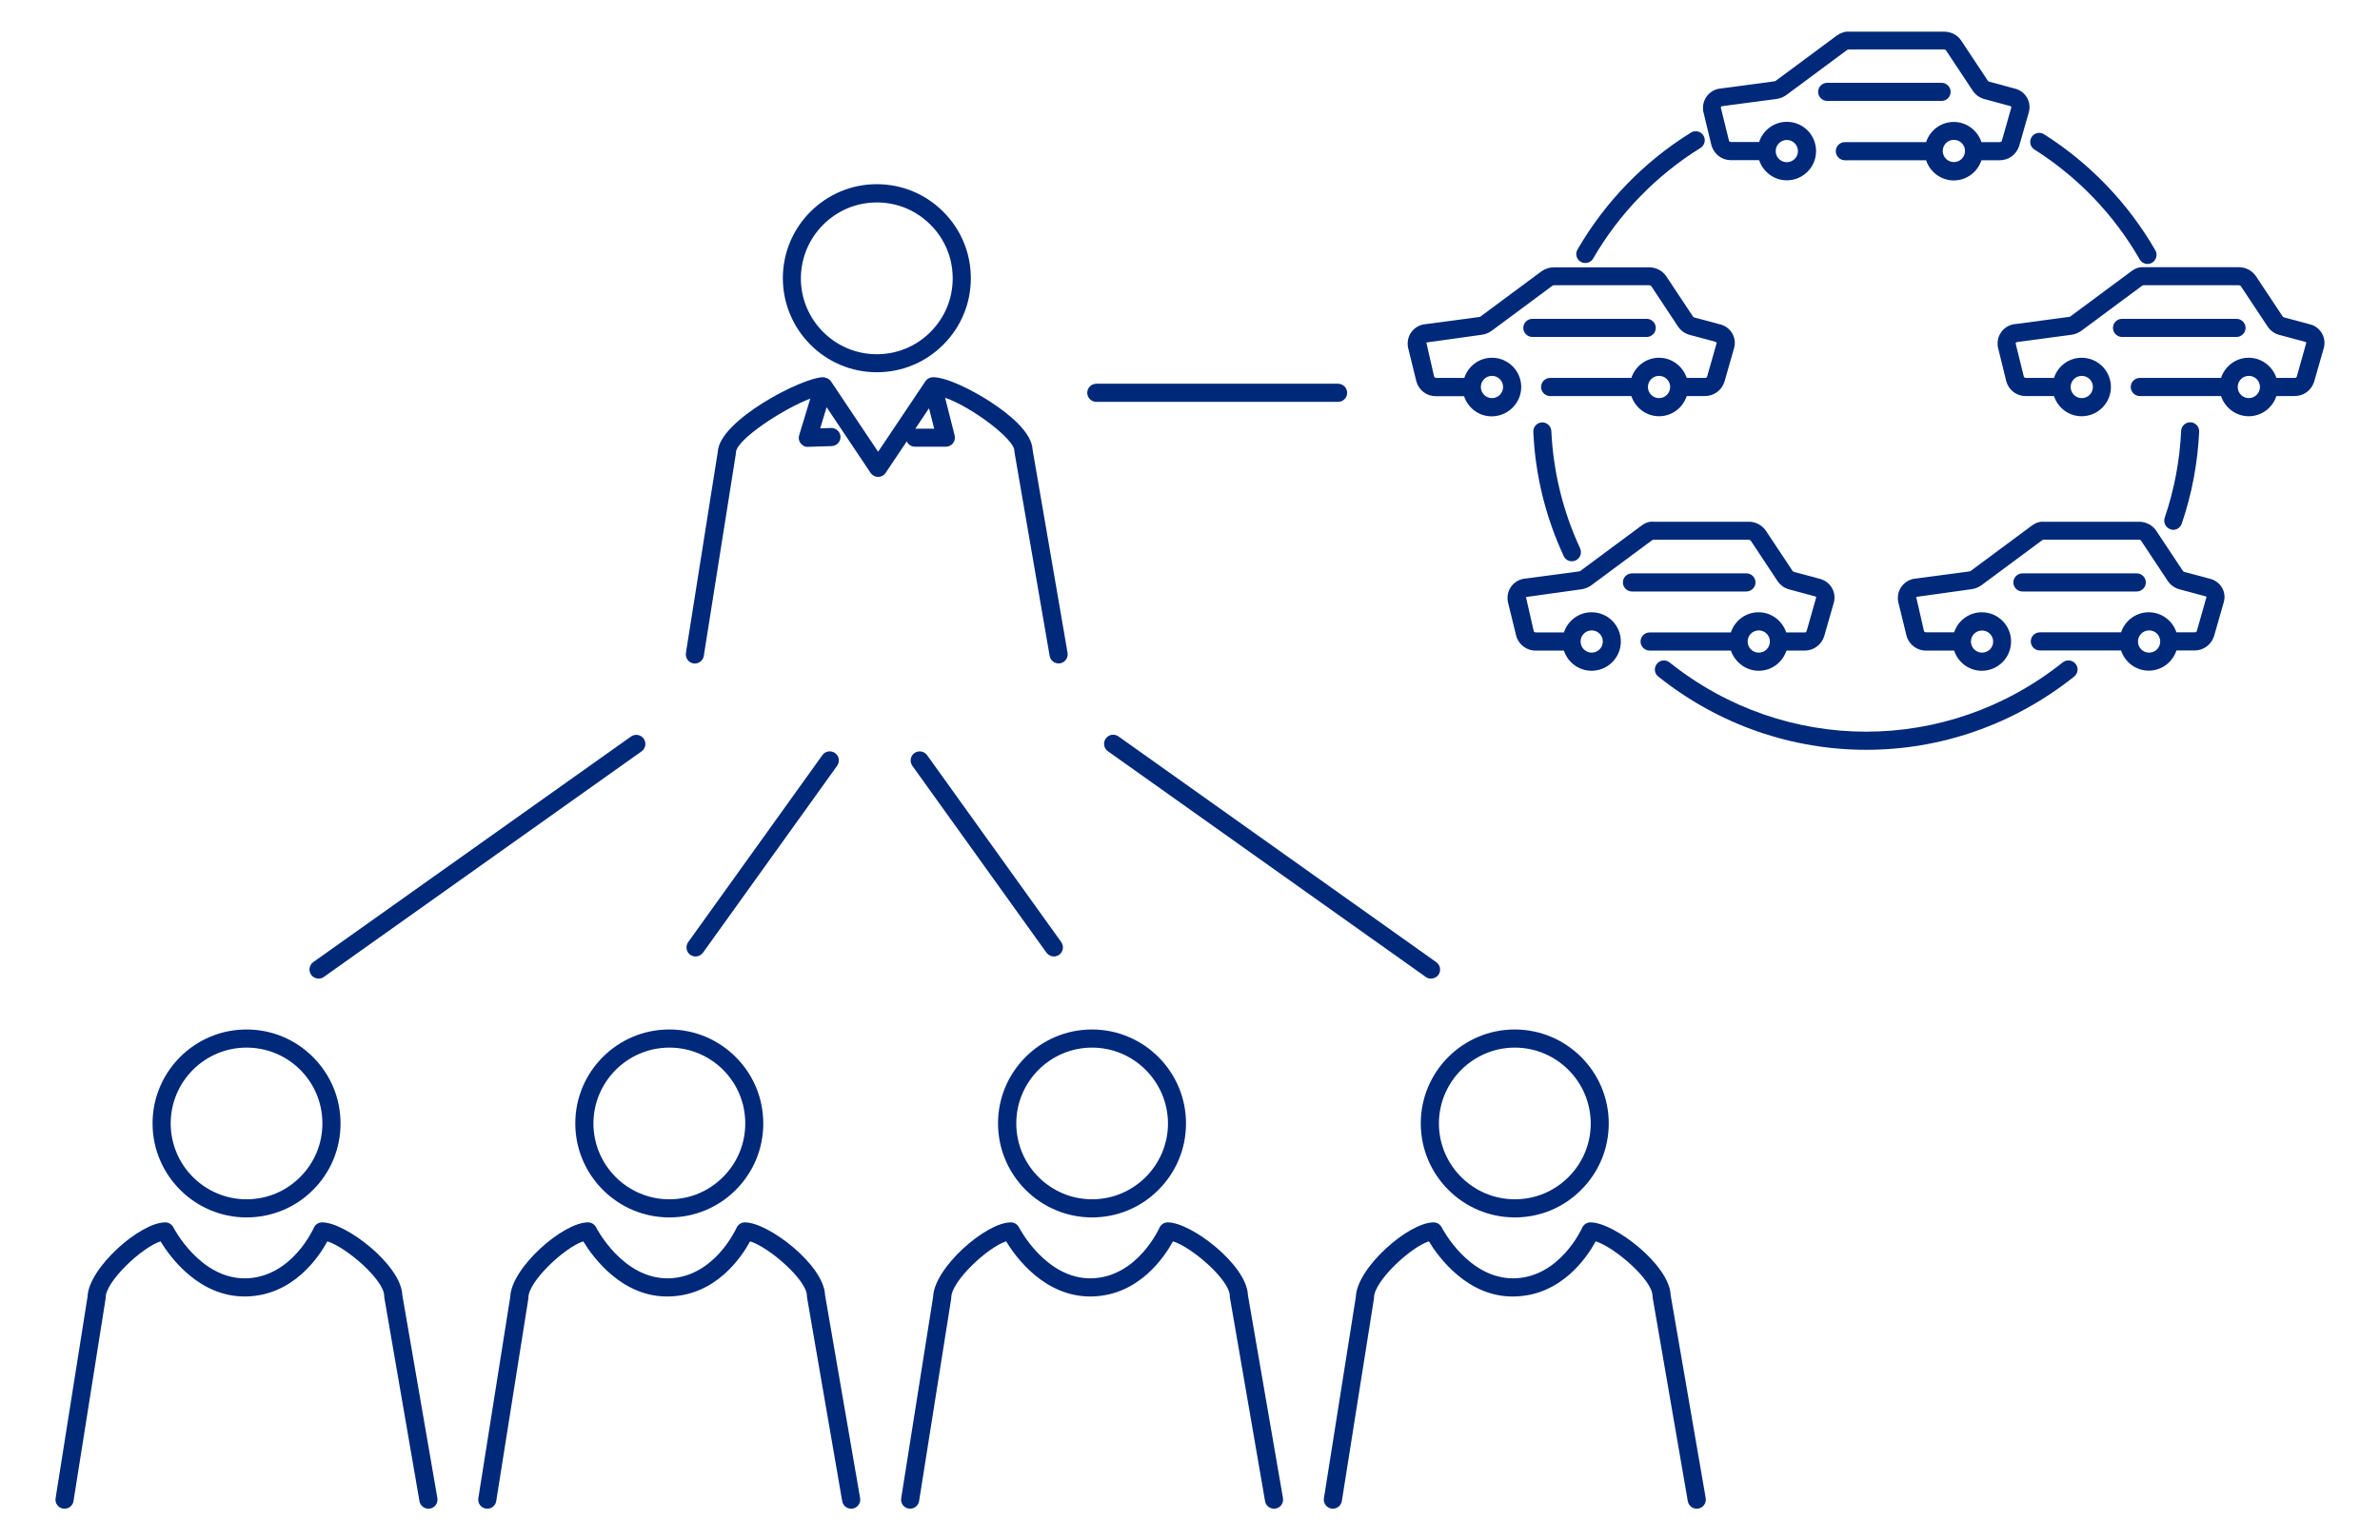 <?xml version="1.0" encoding="utf-8"?>
<!-- Generator: Adobe Illustrator 27.8.1, SVG Export Plug-In . SVG Version: 6.00 Build 0)  -->
<svg version="1.1" id="レイヤー_1" xmlns="http://www.w3.org/2000/svg" xmlns:xlink="http://www.w3.org/1999/xlink" x="0px"
	 y="0px" viewBox="0 0 196.88 127.41" style="enable-background:new 0 0 196.88 127.41;" xml:space="preserve">
<style type="text/css">
	.st0{fill:#00297A;}
</style>
<g>
	<path class="st0" d="M26.35,80.97c-0.23,0-0.47-0.11-0.61-0.32c-0.24-0.34-0.16-0.81,0.18-1.05L52.2,60.94
		c0.34-0.24,0.81-0.16,1.05,0.18c0.24,0.34,0.16,0.81-0.18,1.05L26.78,80.84C26.65,80.93,26.5,80.97,26.35,80.97z"/>
	<path class="st0" d="M57.54,79.14c-0.15,0-0.3-0.05-0.44-0.14c-0.34-0.24-0.41-0.71-0.17-1.05l11.1-15.47
		c0.24-0.34,0.71-0.41,1.05-0.17c0.34,0.24,0.41,0.71,0.17,1.05l-11.1,15.47C58,79.03,57.77,79.14,57.54,79.14z"/>
	<path class="st0" d="M118.37,80.97c-0.15,0-0.3-0.04-0.43-0.14L91.65,62.16c-0.34-0.24-0.42-0.71-0.18-1.05
		c0.24-0.34,0.71-0.42,1.05-0.18l26.29,18.68c0.34,0.24,0.42,0.71,0.18,1.05C118.84,80.87,118.6,80.97,118.37,80.97z"/>
	<path class="st0" d="M87.18,79.14c-0.23,0-0.46-0.11-0.61-0.31l-11.1-15.47c-0.24-0.34-0.16-0.81,0.17-1.05
		c0.34-0.24,0.81-0.16,1.05,0.17l11.1,15.47c0.24,0.34,0.16,0.81-0.17,1.05C87.48,79.09,87.33,79.14,87.18,79.14z"/>
	<g>
		<path class="st0" d="M85.42,37.22c-0.06-1.44-1.91-2.94-3.47-3.96c-1.57-1.02-3.65-2.05-4.78-2.05c-0.02,0-0.03,0.01-0.05,0.01
			c-0.07,0-0.13,0.02-0.19,0.04c-0.04,0.01-0.07,0.02-0.1,0.04c-0.06,0.03-0.11,0.06-0.16,0.11c-0.03,0.03-0.05,0.05-0.07,0.08
			c-0.02,0.02-0.04,0.04-0.05,0.06l-3.91,5.83l-3.9-5.83c-0.01-0.02-0.03-0.04-0.05-0.05c-0.03-0.03-0.05-0.07-0.08-0.09
			c-0.03-0.02-0.06-0.04-0.09-0.06c-0.07-0.05-0.15-0.08-0.24-0.1c-0.03-0.01-0.05-0.01-0.08-0.02c-0.03,0-0.05-0.02-0.08-0.02
			c-1.76,0-8.61,3.58-8.74,6.16l-2.64,16.66c-0.06,0.41,0.21,0.79,0.62,0.86c0.04,0.01,0.08,0.01,0.12,0.01
			c0.36,0,0.68-0.26,0.74-0.63l2.65-16.71c0.01-0.04,0.01-0.08,0.01-0.12c0-1.05,3.92-3.62,6.15-4.46l-0.92,3.03
			c-0.07,0.23-0.03,0.48,0.12,0.67s0.38,0.32,0.62,0.29l1.95-0.06c0.41-0.01,0.74-0.36,0.73-0.77s-0.37-0.74-0.77-0.73l-0.91,0.03
			l0.53-1.75l3.64,5.44c0.14,0.21,0.37,0.33,0.62,0.33c0.25,0,0.48-0.12,0.62-0.33l1.75-2.61c0.12,0.26,0.38,0.44,0.68,0.44h2.56
			c0.23,0,0.45-0.11,0.59-0.29s0.19-0.42,0.13-0.65l-0.79-3.11c2.23,0.77,5.73,3.44,5.73,4.37c0,0.04,0,0.09,0.01,0.13l2.91,16.86
			c0.06,0.36,0.38,0.62,0.74,0.62c0.04,0,0.09,0,0.13-0.01c0.41-0.07,0.68-0.46,0.61-0.87L85.42,37.22z M75.72,35.47l1.13-1.69
			l0.43,1.69H75.72z"/>
		<path class="st0" d="M72.53,30.8C72.53,30.8,72.53,30.8,72.53,30.8c2.08,0,4.03-0.81,5.5-2.28c1.47-1.47,2.28-3.42,2.28-5.5v0
			c0-2.08-0.81-4.03-2.28-5.5c-1.47-1.47-3.42-2.28-5.5-2.28c0,0,0,0,0,0c-4.28,0-7.77,3.49-7.77,7.77
			C64.76,27.31,68.25,30.8,72.53,30.8z M72.53,16.75C72.53,16.75,72.53,16.75,72.53,16.75c1.68,0,3.25,0.65,4.44,1.84
			c1.19,1.19,1.84,2.76,1.84,4.44c0,1.68-0.65,3.25-1.84,4.44c-1.19,1.19-2.76,1.84-4.44,1.84c0,0,0,0,0,0
			c-3.46,0-6.28-2.82-6.28-6.28C66.26,19.57,69.07,16.75,72.53,16.75z"/>
	</g>
	<path class="st0" d="M5.34,124.83c-0.04,0-0.08,0-0.12-0.01c-0.41-0.06-0.69-0.45-0.62-0.86l2.64-16.66
		c0.08-2.39,4.35-6.16,6.43-6.16c0.28,0,0.54,0.16,0.67,0.41c0.02,0.04,2.22,4.31,6.02,4.22c3.8-0.1,5.58-4.14,5.6-4.18
		c0.12-0.28,0.39-0.45,0.69-0.45c1.95,0,6.54,3.53,6.63,6.01l2.9,16.8c0.07,0.41-0.2,0.8-0.61,0.87c-0.41,0.07-0.8-0.2-0.87-0.61
		l-2.91-16.86c-0.01-0.04-0.01-0.08-0.01-0.13c0-1.31-3.12-4.02-4.7-4.51c-0.7,1.29-2.81,4.46-6.67,4.56
		c-3.92,0.1-6.35-3.27-7.13-4.56c-1.52,0.49-4.54,3.3-4.54,4.66c0,0.04,0,0.08-0.01,0.12L6.08,124.2
		C6.02,124.57,5.71,124.83,5.34,124.83z"/>
	<path class="st0" d="M20.4,100.73C20.4,100.73,20.4,100.73,20.4,100.73c-4.29,0-7.78-3.49-7.78-7.78c0-4.29,3.49-7.77,7.77-7.77
		c0,0,0,0,0,0c2.08,0,4.03,0.81,5.5,2.28c1.47,1.47,2.28,3.42,2.28,5.5v0c0,2.08-0.81,4.03-2.28,5.5
		C24.43,99.92,22.47,100.73,20.4,100.73z M20.39,86.68C20.39,86.68,20.39,86.68,20.39,86.68c-3.46,0-6.27,2.82-6.27,6.27
		c0,3.46,2.81,6.28,6.27,6.28c0,0,0,0,0,0c1.68,0,3.25-0.65,4.44-1.84c1.19-1.19,1.84-2.76,1.84-4.44c0-1.68-0.65-3.25-1.84-4.44
		C23.65,87.33,22.07,86.68,20.39,86.68z"/>
	<path class="st0" d="M40.31,124.83c-0.04,0-0.08,0-0.12-0.01c-0.41-0.06-0.69-0.45-0.62-0.86l2.64-16.66
		c0.08-2.39,4.35-6.16,6.43-6.16c0.28,0,0.54,0.16,0.67,0.41c0.02,0.04,2.2,4.3,6.02,4.22c3.78-0.1,5.58-4.14,5.6-4.18
		c0.12-0.27,0.39-0.45,0.69-0.45c1.95,0,6.54,3.53,6.63,6.01l2.9,16.8c0.07,0.41-0.2,0.8-0.61,0.87c-0.41,0.07-0.8-0.2-0.87-0.61
		l-2.91-16.86c-0.01-0.04-0.01-0.08-0.01-0.13c0-1.31-3.12-4.02-4.7-4.51c-0.7,1.29-2.81,4.46-6.67,4.56
		c-3.91,0.12-6.35-3.27-7.13-4.56c-1.52,0.49-4.54,3.3-4.54,4.66c0,0.04,0,0.08-0.01,0.12l-2.65,16.71
		C40.99,124.57,40.68,124.83,40.31,124.83z"/>
	<path class="st0" d="M55.37,100.73C55.37,100.73,55.37,100.73,55.37,100.73c-4.29,0-7.78-3.49-7.78-7.78
		c0-4.29,3.49-7.77,7.77-7.77c0,0,0,0,0,0c2.08,0,4.03,0.81,5.5,2.28c1.47,1.47,2.28,3.42,2.28,5.5v0c0,2.08-0.81,4.03-2.28,5.5
		C59.4,99.92,57.44,100.73,55.37,100.73z M55.37,86.68C55.37,86.68,55.37,86.68,55.37,86.68c-3.46,0-6.27,2.82-6.28,6.27
		c0,3.46,2.81,6.28,6.28,6.28c0,0,0,0,0,0c1.68,0,3.25-0.65,4.44-1.84c1.19-1.19,1.84-2.76,1.84-4.44c0-1.68-0.65-3.25-1.84-4.44
		C58.62,87.33,57.04,86.68,55.37,86.68z"/>
	<path class="st0" d="M90.34,100.73C90.34,100.73,90.34,100.73,90.34,100.73c-4.29,0-7.78-3.49-7.78-7.78
		c0-4.29,3.49-7.77,7.77-7.77c0,0,0,0,0,0c4.29,0,7.78,3.49,7.78,7.77c0,0,0,0,0,0c0,2.08-0.81,4.03-2.28,5.5
		C94.37,99.92,92.41,100.73,90.34,100.73z M90.34,86.68C90.34,86.68,90.34,86.68,90.34,86.68c-3.46,0-6.27,2.82-6.27,6.27
		c0,3.46,2.81,6.28,6.27,6.28c0,0,0,0,0,0c3.46,0,6.27-2.81,6.28-6.27C96.61,89.5,93.8,86.68,90.34,86.68z"/>
	<path class="st0" d="M125.31,100.73C125.31,100.73,125.31,100.73,125.31,100.73c-4.29,0-7.78-3.49-7.78-7.78
		c0-4.29,3.49-7.77,7.77-7.77c0,0,0,0,0,0c4.29,0,7.78,3.49,7.78,7.77c0,0,0,0,0,0c0,2.08-0.81,4.03-2.28,5.5
		C129.34,99.92,127.39,100.73,125.31,100.73z M125.31,86.68C125.31,86.68,125.31,86.68,125.31,86.68c-3.46,0-6.27,2.82-6.28,6.27
		c0,3.46,2.82,6.28,6.28,6.28c0,0,0,0,0,0c1.68,0,3.25-0.65,4.44-1.84s1.84-2.76,1.84-4.44C131.58,89.5,128.77,86.68,125.31,86.68z"
		/>
	<path class="st0" d="M75.29,124.83c-0.04,0-0.08,0-0.12-0.01c-0.41-0.06-0.69-0.45-0.62-0.86l2.64-16.66
		c0.08-2.39,4.35-6.16,6.43-6.16c0.28,0,0.54,0.16,0.67,0.41c0.02,0.04,2.23,4.31,6.02,4.22c3.78-0.1,5.58-4.14,5.6-4.18
		c0.12-0.27,0.39-0.45,0.69-0.45c1.95,0,6.54,3.53,6.63,6.01l2.9,16.8c0.07,0.41-0.2,0.8-0.61,0.87c-0.41,0.07-0.8-0.2-0.87-0.61
		l-2.91-16.86c-0.01-0.04-0.01-0.08-0.01-0.13c0-1.31-3.12-4.02-4.7-4.51c-0.7,1.29-2.81,4.46-6.67,4.56
		c-3.92,0.1-6.35-3.27-7.13-4.56c-1.52,0.49-4.54,3.3-4.54,4.66c0,0.04,0,0.08-0.01,0.12l-2.65,16.71
		C75.97,124.57,75.65,124.83,75.29,124.83z"/>
	<path class="st0" d="M110.26,124.83c-0.04,0-0.08,0-0.12-0.01c-0.41-0.06-0.69-0.45-0.62-0.86l2.64-16.66
		c0.08-2.39,4.35-6.16,6.43-6.16c0.28,0,0.54,0.16,0.67,0.41c0.02,0.04,2.2,4.3,6.02,4.22c3.78-0.1,5.58-4.14,5.6-4.18
		c0.12-0.27,0.39-0.45,0.69-0.45c1.96,0,6.54,3.53,6.63,6.01l2.9,16.8c0.07,0.41-0.2,0.8-0.61,0.87c-0.4,0.07-0.8-0.2-0.87-0.61
		l-2.91-16.86c-0.01-0.04-0.01-0.08-0.01-0.13c0-1.31-3.12-4.02-4.7-4.51c-0.7,1.29-2.81,4.46-6.67,4.56
		c-3.89,0.13-6.35-3.27-7.13-4.56c-1.52,0.49-4.54,3.3-4.54,4.66c0,0.04,0,0.08-0.01,0.12L111,124.2
		C110.94,124.57,110.62,124.83,110.26,124.83z"/>
	<path class="st0" d="M110.69,33.25h-20c-0.41,0-0.75-0.34-0.75-0.75s0.34-0.75,0.75-0.75h20c0.41,0,0.75,0.34,0.75,0.75
		S111.11,33.25,110.69,33.25z"/>
	<g>
		<path class="st0" d="M136.97,27.13c0-0.41-0.34-0.75-0.75-0.75h-9.46c-0.41,0-0.75,0.34-0.75,0.75s0.34,0.75,0.75,0.75h9.46
			C136.63,27.88,136.97,27.54,136.97,27.13z"/>
		<path class="st0" d="M192.06,27.55c-0.22-0.36-0.57-0.62-0.99-0.72l-2.13-0.57c-0.04-0.01-0.08-0.04-0.1-0.06l-2.23-3.36
			c-0.32-0.46-0.84-0.73-1.4-0.73c-0.01,0-0.01,0-0.02,0h-7.85c-0.4-0.03-0.74,0.11-1.04,0.34l-5.03,3.73
			c-0.03,0.02-0.07,0.04-0.11,0.04l-4.42,0.59c-0.43,0.03-0.82,0.23-1.1,0.55c-0.28,0.33-0.42,0.74-0.39,1.16
			c0,0.07,0.01,0.14,0.03,0.24l0.69,2.81c0.21,0.72,0.86,1.2,1.58,1.2c0.02,0,0.04,0,0.05,0h2.31c0.32,0.97,1.22,1.67,2.29,1.67
			c1.33,0,2.42-1.08,2.42-2.42c0-1.33-1.08-2.42-2.42-2.42c-1.07,0-1.97,0.7-2.29,1.67l-2.33,0c-0.09-0.02-0.15-0.05-0.16-0.09
			l-0.68-2.76c0-0.05,0.05-0.11,0.14-0.12l4.47-0.6c0.29-0.04,0.57-0.15,0.81-0.32l5.03-3.73c0.04-0.03,0.09-0.05,0.15-0.05h0h7.86
			c0.08,0.01,0.14,0.03,0.17,0.08l2.22,3.35c0.23,0.34,0.58,0.58,0.96,0.68l2.16,0.58c0.04,0.01,0.08,0.07,0.07,0.08L190,31.15
			c-0.03,0.07-0.05,0.12-0.2,0.12h-1.49c-0.32-0.96-1.22-1.67-2.29-1.67c-1.07,0-1.97,0.7-2.29,1.67h-6.72
			c-0.41,0-0.75,0.34-0.75,0.75c0,0.41,0.34,0.75,0.75,0.75h6.72c0.32,0.96,1.22,1.67,2.29,1.67c1.07,0,1.97-0.7,2.29-1.67l1.47,0
			c0.77,0.01,1.41-0.45,1.65-1.18l0.81-2.83C192.34,28.34,192.28,27.92,192.06,27.55z M172.21,31.1c0.51,0,0.92,0.41,0.92,0.92
			c0,0.51-0.41,0.92-0.92,0.92s-0.92-0.41-0.92-0.92C171.29,31.51,171.7,31.1,172.21,31.1z M186.03,32.94
			c-0.51,0-0.92-0.41-0.92-0.92c0-0.51,0.41-0.92,0.92-0.92s0.92,0.41,0.92,0.92C186.95,32.53,186.53,32.94,186.03,32.94z"/>
		<path class="st0" d="M185.01,27.88c0.41,0,0.75-0.34,0.75-0.75s-0.34-0.75-0.75-0.75h-9.47c-0.41,0-0.75,0.34-0.75,0.75
			s0.34,0.75,0.75,0.75H185.01z"/>
		<path class="st0" d="M141.58,12.04c0.21,0.72,0.86,1.21,1.58,1.21c0.02,0,0.04,0,0.05,0h2.31c0.32,0.96,1.22,1.67,2.29,1.67
			c1.33,0,2.42-1.08,2.42-2.42s-1.08-2.42-2.42-2.42c-1.07,0-1.97,0.7-2.29,1.67l-2.33,0c-0.08-0.01-0.15-0.05-0.16-0.09l-0.68-2.76
			c0-0.06,0.04-0.11,0.14-0.12l4.46-0.59c0.29-0.04,0.57-0.15,0.81-0.32l5.03-3.73c0.04-0.03,0.1-0.05,0.15-0.05h0h7.87
			c0.09,0.02,0.14,0.03,0.17,0.08l2.22,3.35c0.23,0.34,0.58,0.58,0.96,0.68l2.15,0.58c0,0,0.07,0.08,0.08,0.08l-0.79,2.78
			c-0.02,0.07-0.06,0.12-0.2,0.12h-1.49c-0.32-0.96-1.22-1.67-2.29-1.67c-1.07,0-1.97,0.7-2.29,1.67h-6.72
			c-0.41,0-0.75,0.34-0.75,0.75s0.34,0.75,0.75,0.75h6.72c0.32,0.96,1.22,1.67,2.29,1.67c1.07,0,1.97-0.7,2.29-1.67l1.47,0
			c0.77,0.01,1.41-0.45,1.65-1.18l0.81-2.83c0.1-0.41,0.04-0.84-0.18-1.2c-0.22-0.36-0.57-0.62-0.99-0.72l-2.12-0.57
			c-0.04-0.01-0.08-0.04-0.1-0.06l-2.22-3.35c-0.32-0.47-0.82-0.72-1.42-0.73h-7.85c-0.34-0.03-0.73,0.11-1.04,0.34l-5.03,3.73
			c-0.03,0.02-0.07,0.04-0.11,0.04l-4.42,0.59c-0.88,0.07-1.55,0.84-1.48,1.73c0,0.06,0.01,0.11,0.03,0.22L141.58,12.04z
			 M147.81,11.58c0.51,0,0.92,0.41,0.92,0.92s-0.41,0.92-0.92,0.92s-0.92-0.41-0.92-0.92S147.31,11.58,147.81,11.58z M161.63,13.41
			c-0.51,0-0.92-0.41-0.92-0.92s0.41-0.92,0.92-0.92c0.51,0,0.92,0.41,0.92,0.92S162.14,13.41,161.63,13.41z"/>
		<path class="st0" d="M161.36,7.6c0-0.41-0.34-0.75-0.75-0.75h-9.46c-0.41,0-0.75,0.34-0.75,0.75c0,0.41,0.34,0.75,0.75,0.75h9.46
			C161.03,8.35,161.36,8.02,161.36,7.6z"/>
		<path class="st0" d="M145.22,48.19c0-0.41-0.34-0.75-0.75-0.75H135c-0.41,0-0.75,0.34-0.75,0.75s0.34,0.75,0.75,0.75h9.46
			C144.88,48.94,145.22,48.6,145.22,48.19z"/>
		<path class="st0" d="M182.82,47.89l-2.13-0.57c-0.04-0.01-0.08-0.04-0.1-0.06l-2.23-3.36c-0.32-0.46-0.84-0.73-1.4-0.73
			c-0.01,0-0.01,0-0.02,0h-7.85c-0.37-0.04-0.74,0.11-1.04,0.34l-5.03,3.73c-0.03,0.02-0.07,0.04-0.11,0.04l-4.42,0.59
			c-0.43,0.03-0.82,0.23-1.1,0.55c-0.28,0.33-0.42,0.74-0.39,1.16c0,0.07,0.01,0.14,0.03,0.24l0.69,2.81
			c0.21,0.73,0.89,1.22,1.63,1.2h2.3c0.32,0.97,1.22,1.67,2.29,1.67c1.33,0,2.42-1.08,2.42-2.42s-1.08-2.42-2.42-2.42
			c-1.07,0-1.97,0.7-2.29,1.66l-2.33,0c-0.08-0.02-0.15-0.05-0.16-0.09l-0.65-2.84l4.58-0.64c0.29-0.04,0.57-0.15,0.81-0.32
			l5.03-3.73c0.04-0.03,0.09-0.05,0.15-0.05h0h7.86c0.1,0.01,0.14,0.03,0.17,0.08l2.22,3.35c0.23,0.34,0.58,0.58,0.96,0.68
			l2.16,0.58c0.05,0.01,0.08,0.06,0.07,0.08l-0.79,2.78c-0.02,0.07-0.09,0.12-0.19,0.12c0,0,0,0-0.01,0h-1.49
			c-0.32-0.96-1.22-1.66-2.29-1.66s-1.97,0.7-2.29,1.66h-6.72c-0.41,0-0.75,0.34-0.75,0.75s0.34,0.75,0.75,0.75h6.72
			c0.32,0.97,1.22,1.67,2.29,1.67c1.07,0,1.97-0.7,2.29-1.67l1.46,0c0.02,0,0.03,0,0.05,0c0.72,0,1.37-0.47,1.6-1.18l0.81-2.83
			C184.2,48.97,183.68,48.1,182.82,47.89z M163.96,52.17c0.51,0,0.92,0.41,0.92,0.92S164.46,54,163.96,54s-0.92-0.41-0.92-0.92
			S163.45,52.17,163.96,52.17z M177.78,54c-0.51,0-0.92-0.41-0.92-0.92s0.41-0.92,0.92-0.92s0.92,0.41,0.92,0.92
			S178.29,54,177.78,54z"/>
		<path class="st0" d="M176.76,48.94c0.41,0,0.75-0.34,0.75-0.75s-0.34-0.75-0.75-0.75h-9.46c-0.41,0-0.75,0.34-0.75,0.75
			s0.34,0.75,0.75,0.75H176.76z"/>
		<path class="st0" d="M130.02,46.44c0.11,0,0.21-0.02,0.32-0.07c0.38-0.17,0.54-0.62,0.37-1c-1.42-3.07-2.22-6.33-2.38-9.71
			c-0.02-0.41-0.38-0.73-0.78-0.71c-0.41,0.02-0.73,0.37-0.71,0.78c0.16,3.57,1.01,7.03,2.51,10.27
			C129.47,46.28,129.74,46.44,130.02,46.44z"/>
		<path class="st0" d="M170.63,54.81c-9.57,7.64-22.95,7.64-32.52,0c-0.32-0.26-0.8-0.21-1.05,0.12c-0.26,0.32-0.21,0.8,0.12,1.05
			c5.06,4.04,11.13,6.06,17.2,6.06c6.07,0,12.13-2.02,17.2-6.06c0.32-0.26,0.38-0.73,0.12-1.05
			C171.43,54.6,170.96,54.55,170.63,54.81z"/>
		<path class="st0" d="M179.77,43.84c0.31,0,0.6-0.2,0.71-0.51c0.84-2.46,1.32-5.02,1.44-7.61c0.02-0.41-0.3-0.76-0.71-0.78
			c-0.4-0.02-0.76,0.3-0.78,0.71c-0.11,2.45-0.57,4.87-1.36,7.19c-0.13,0.39,0.08,0.82,0.47,0.95
			C179.61,43.83,179.69,43.84,179.77,43.84z"/>
		<path class="st0" d="M168.29,12.37c3.59,2.27,6.6,5.41,8.71,9.09c0.14,0.24,0.39,0.38,0.65,0.38c0.13,0,0.25-0.03,0.37-0.1
			c0.36-0.21,0.48-0.67,0.28-1.02c-2.24-3.89-5.42-7.21-9.21-9.61c-0.35-0.22-0.81-0.12-1.03,0.23
			C167.84,11.69,167.94,12.15,168.29,12.37z"/>
		<path class="st0" d="M130.76,21.66c0.12,0.07,0.25,0.1,0.38,0.1c0.26,0,0.51-0.13,0.65-0.37c2.15-3.72,5.22-6.88,8.88-9.15
			c0.35-0.22,0.46-0.68,0.24-1.03c-0.22-0.35-0.68-0.46-1.03-0.24c-3.86,2.39-7.11,5.74-9.38,9.67
			C130.28,21,130.41,21.46,130.76,21.66z"/>
		<path class="st0" d="M125.84,32.02c0-1.33-1.08-2.42-2.42-2.42c-1.07,0-1.97,0.7-2.29,1.67l-2.33,0
			c-0.08-0.02-0.15-0.05-0.16-0.09l-0.65-2.84l4.58-0.64c0.29-0.04,0.57-0.15,0.81-0.32l5.03-3.73c0.04-0.03,0.09-0.05,0.15-0.05h0
			h7.87c0.1,0.01,0.14,0.03,0.17,0.08l2.22,3.35c0.23,0.34,0.58,0.58,0.96,0.68l2.14,0.57c0.01,0,0.09,0.09,0.09,0.09l-0.79,2.78
			c-0.03,0.07-0.05,0.12-0.2,0.12h-1.49c-0.32-0.96-1.22-1.67-2.29-1.67c-1.07,0-1.97,0.7-2.29,1.67h-6.72
			c-0.41,0-0.75,0.34-0.75,0.75c0,0.41,0.34,0.75,0.75,0.75h6.72c0.32,0.96,1.22,1.67,2.29,1.67c1.07,0,1.97-0.7,2.29-1.67l1.47,0
			c0.76,0.01,1.41-0.45,1.65-1.18l0.81-2.83c0.1-0.41,0.04-0.84-0.18-1.2s-0.57-0.62-0.99-0.72l-2.13-0.57
			c-0.04-0.01-0.08-0.04-0.1-0.06l-2.23-3.36c-0.32-0.46-0.84-0.73-1.4-0.73c-0.01,0-0.01,0-0.02,0h-7.86c0,0-0.01,0-0.01,0
			c-0.37,0-0.73,0.12-1.04,0.34l-5.03,3.73c-0.03,0.02-0.07,0.04-0.11,0.04l-4.42,0.59c-0.43,0.03-0.82,0.23-1.1,0.55
			s-0.42,0.74-0.39,1.16c0,0.07,0.01,0.14,0.03,0.24l0.69,2.81c0.21,0.72,0.86,1.2,1.58,1.2c0.02,0,0.04,0,0.05,0h2.31
			c0.32,0.97,1.22,1.67,2.29,1.67C124.75,34.44,125.84,33.35,125.84,32.02z M137.24,32.94c-0.51,0-0.92-0.41-0.92-0.92
			c0-0.51,0.41-0.92,0.92-0.92s0.92,0.41,0.92,0.92C138.16,32.53,137.75,32.94,137.24,32.94z M123.42,32.94
			c-0.51,0-0.92-0.41-0.92-0.92c0-0.51,0.41-0.92,0.92-0.92s0.92,0.41,0.92,0.92C124.34,32.53,123.93,32.94,123.42,32.94z"/>
		<path class="st0" d="M145.49,55.5c1.07,0,1.97-0.7,2.29-1.67l1.47,0c0.02,0,0.03,0,0.05,0c0.72,0,1.37-0.47,1.6-1.18l0.81-2.83
			c0.21-0.85-0.31-1.71-1.18-1.93l-2.13-0.57c-0.04-0.01-0.08-0.04-0.1-0.06l-2.23-3.36c-0.32-0.46-0.84-0.73-1.4-0.73
			c-0.01,0-0.01,0-0.02,0h-7.85c-0.41-0.04-0.74,0.11-1.04,0.34l-5.03,3.73c-0.03,0.02-0.07,0.04-0.11,0.04l-4.42,0.59
			c-0.43,0.03-0.82,0.23-1.1,0.55s-0.42,0.74-0.39,1.16c0,0.07,0.01,0.14,0.03,0.24l0.69,2.81c0.21,0.73,0.89,1.22,1.63,1.2h2.31
			c0.32,0.97,1.22,1.67,2.29,1.67c1.33,0,2.42-1.08,2.42-2.42s-1.08-2.42-2.42-2.42c-1.07,0-1.97,0.7-2.29,1.67l-2.33,0
			c-0.09-0.02-0.15-0.05-0.16-0.09l-0.65-2.84l4.58-0.64c0.29-0.04,0.57-0.15,0.81-0.32l5.03-3.73c0.04-0.03,0.09-0.05,0.15-0.05h0
			h7.86c0.08,0.01,0.14,0.03,0.17,0.08l2.22,3.35c0.23,0.34,0.58,0.58,0.96,0.68l2.16,0.58c0.05,0.01,0.08,0.06,0.07,0.08
			l-0.79,2.78c-0.03,0.07-0.05,0.13-0.2,0.12h-1.49c-0.32-0.96-1.22-1.67-2.29-1.67s-1.97,0.7-2.29,1.67h-6.72
			c-0.41,0-0.75,0.34-0.75,0.75s0.34,0.75,0.75,0.75h6.72C143.52,54.79,144.42,55.5,145.49,55.5z M131.67,52.16
			c0.51,0,0.92,0.41,0.92,0.92S132.17,54,131.67,54s-0.92-0.41-0.92-0.92S131.16,52.16,131.67,52.16z M145.49,52.16
			c0.51,0,0.92,0.41,0.92,0.92S146,54,145.49,54s-0.92-0.41-0.92-0.92S144.98,52.16,145.49,52.16z"/>
	</g>
</g>
</svg>
